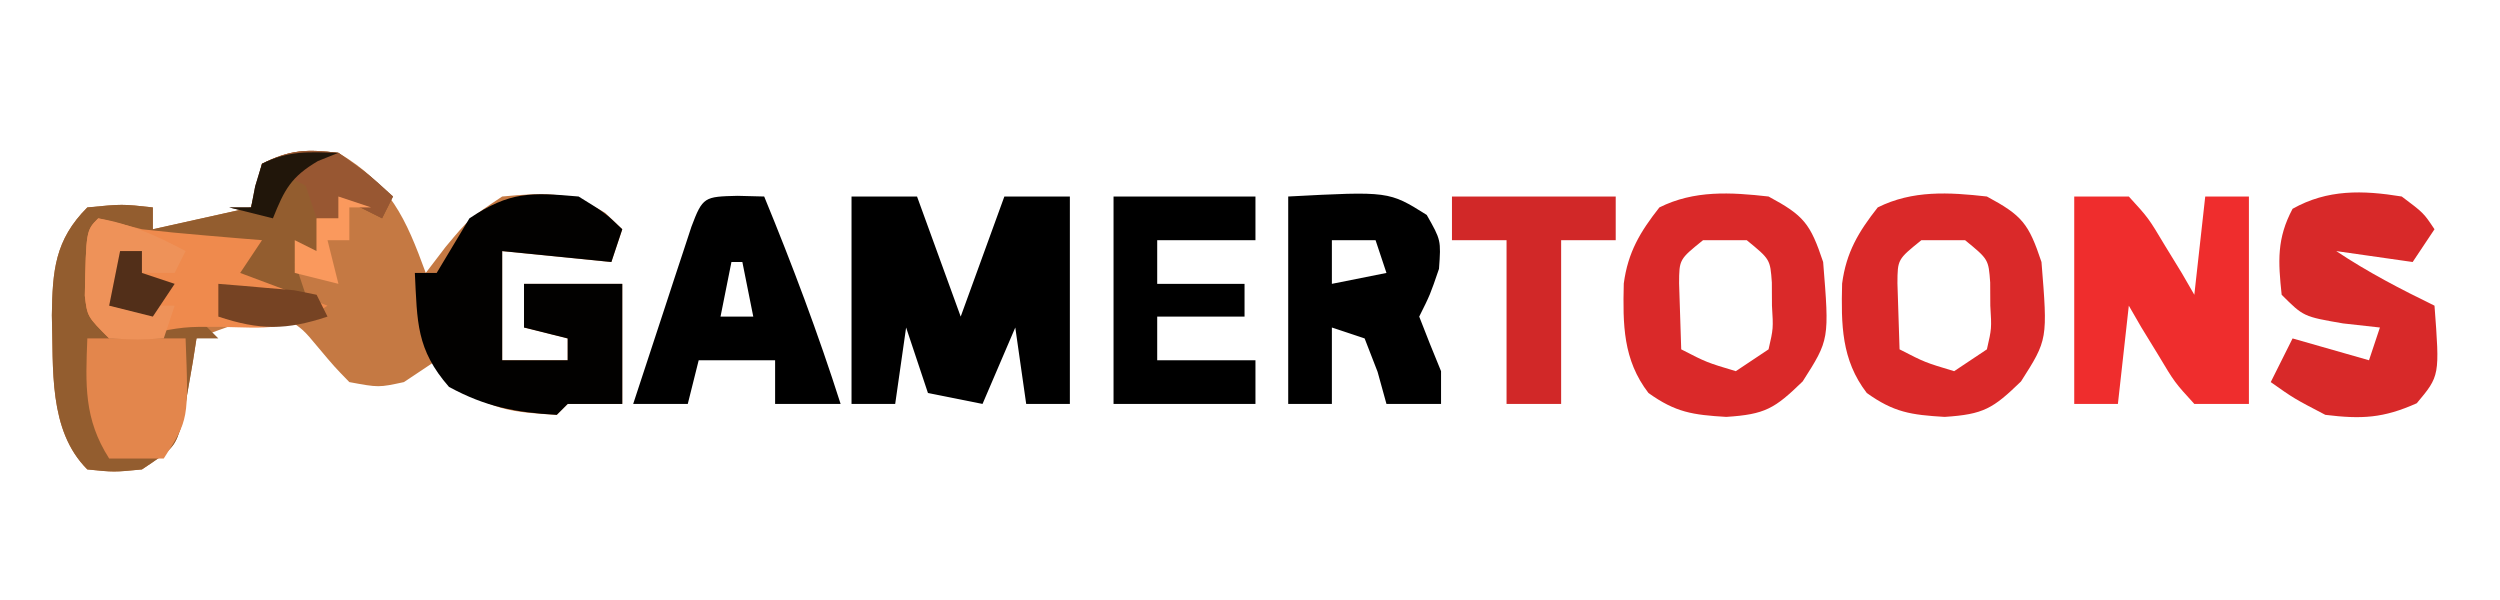 <?xml version="1.0" encoding="UTF-8"?>
<svg version="1.1" xmlns="http://www.w3.org/2000/svg" width="229" height="55">
<path d="M0 0 C4.775 2.842 6.165 5.978 8 11 C8.598 10.216 9.196 9.432 9.812 8.625 C12 6 12 6 15 4 C18.815 3.653 21.133 3.466 24.438 5.5 C24.953 5.995 25.469 6.49 26 7 C25.67 7.99 25.34 8.98 25 10 C21.7 9.67 18.4 9.34 15 9 C15 12.3 15 15.6 15 19 C16.98 19 18.96 19 21 19 C21 18.34 21 17.68 21 17 C19.68 16.67 18.36 16.34 17 16 C17 14.68 17 13.36 17 12 C19.97 12 22.94 12 26 12 C26 15.63 26 19.26 26 23 C24.35 23 22.7 23 21 23 C20.505 23.495 20.505 23.495 20 24 C15.984 23.773 13.677 23.573 10.562 20.938 C9.789 19.978 9.789 19.978 9 19 C8.01 19.66 7.02 20.32 6 21 C3.688 21.5 3.688 21.5 1 21 C-0.375 19.586 -0.375 19.586 -1.812 17.875 C-3.235 16.162 -3.235 16.162 -5 15 C-8.057 15.066 -10.089 15.896 -13 17 C-13.11 17.699 -13.219 18.397 -13.332 19.117 C-13.491 20.027 -13.649 20.937 -13.812 21.875 C-13.963 22.78 -14.114 23.685 -14.27 24.617 C-15 27 -15 27 -18 29 C-20.562 29.25 -20.562 29.25 -23 29 C-26.599 25.401 -26.09 19.759 -26.25 14.875 C-26.188 10.827 -25.99 7.99 -23 5 C-19.812 4.688 -19.812 4.688 -17 5 C-17 5.66 -17 6.32 -17 7 C-14.03 6.34 -11.06 5.68 -8 5 C-7.67 3.68 -7.34 2.36 -7 1 C-4.391 -0.304 -2.903 -0.338 0 0 Z " fill="#C57943" transform="translate(31,14)"/>
<path d="M0 0 C2.812 2 2.812 2 5 4 C4.67 4.66 4.34 5.32 4 6 C2.68 5.34 1.36 4.68 0 4 C0 4.66 0 5.32 0 6 C-0.66 6 -1.32 6 -2 6 C-2 6.99 -2 7.98 -2 9 C-2.99 9.495 -2.99 9.495 -4 10 C-3.67 10.99 -3.34 11.98 -3 13 C-5.31 12.67 -7.62 12.34 -10 12 C-9.34 11.01 -8.68 10.02 -8 9 C-8.927 8.939 -9.854 8.879 -10.809 8.816 C-12.006 8.733 -13.204 8.649 -14.438 8.562 C-15.632 8.481 -16.827 8.4 -18.059 8.316 C-21 8 -21 8 -22 7 C-22.021 8.299 -22.041 9.599 -22.062 10.938 C-22.074 11.668 -22.086 12.399 -22.098 13.152 C-22.206 15.017 -22.206 15.017 -21 16 C-18.967 15.71 -16.933 15.415 -14.91 15.059 C-14.28 15.039 -13.649 15.02 -13 15 C-12.34 15.66 -11.68 16.32 -11 17 C-11.66 17 -12.32 17 -13 17 C-13.11 17.699 -13.219 18.397 -13.332 19.117 C-13.491 20.027 -13.649 20.937 -13.812 21.875 C-13.963 22.78 -14.114 23.685 -14.27 24.617 C-15 27 -15 27 -18 29 C-20.562 29.25 -20.562 29.25 -23 29 C-26.599 25.401 -26.09 19.759 -26.25 14.875 C-26.188 10.827 -25.99 7.99 -23 5 C-19.812 4.688 -19.812 4.688 -17 5 C-17 5.66 -17 6.32 -17 7 C-14.03 6.34 -11.06 5.68 -8 5 C-7.67 3.68 -7.34 2.36 -7 1 C-4.391 -0.304 -2.903 -0.338 0 0 Z " fill="#935D2F" transform="translate(31,14)"/>
<path d="M0 0 C1.98 0 3.96 0 6 0 C7.32 3.63 8.64 7.26 10 11 C11.32 7.37 12.64 3.74 14 0 C15.98 0 17.96 0 20 0 C20 6.27 20 12.54 20 19 C18.68 19 17.36 19 16 19 C15.67 16.69 15.34 14.38 15 12 C14.01 14.31 13.02 16.62 12 19 C10.35 18.67 8.7 18.34 7 18 C6.34 16.02 5.68 14.04 5 12 C4.67 14.31 4.34 16.62 4 19 C2.68 19 1.36 19 0 19 C0 12.73 0 6.46 0 0 Z " fill="#000000" transform="translate(78,18)"/>
<path d="M0 0 C2.438 1.5 2.438 1.5 4 3 C3.67 3.99 3.34 4.98 3 6 C-0.3 5.67 -3.6 5.34 -7 5 C-7 8.3 -7 11.6 -7 15 C-5.02 15 -3.04 15 -1 15 C-1 14.34 -1 13.68 -1 13 C-2.32 12.67 -3.64 12.34 -5 12 C-5 10.68 -5 9.36 -5 8 C-2.03 8 0.94 8 4 8 C4 11.63 4 15.26 4 19 C2.35 19 0.7 19 -1 19 C-1.33 19.33 -1.66 19.66 -2 20 C-5.804 19.781 -8.514 19.264 -11.875 17.438 C-14.877 13.994 -14.774 11.512 -15 7 C-14.34 7 -13.68 7 -13 7 C-11.994 5.337 -10.994 3.67 -10 2 C-6.29 -0.473 -4.389 -0.385 0 0 Z " fill="#020100" transform="translate(53,18)"/>
<path d="M0 0 C1.65 0 3.3 0 5 0 C6.801 1.969 6.801 1.969 8.312 4.5 C8.824 5.335 9.336 6.171 9.863 7.031 C10.238 7.681 10.614 8.331 11 9 C11.33 6.03 11.66 3.06 12 0 C13.32 0 14.64 0 16 0 C16 6.27 16 12.54 16 19 C14.35 19 12.7 19 11 19 C9.199 17.031 9.199 17.031 7.688 14.5 C6.92 13.247 6.92 13.247 6.137 11.969 C5.762 11.319 5.386 10.669 5 10 C4.67 12.97 4.34 15.94 4 19 C2.68 19 1.36 19 0 19 C0 12.73 0 6.46 0 0 Z " fill="#EF2D2D" transform="translate(190,18)"/>
<path d="M0 0 C3.236 1.743 3.824 2.472 5 6 C5.573 13.103 5.573 13.103 3.125 16.938 C0.554 19.432 -0.298 19.954 -3.875 20.188 C-6.961 20.002 -8.51 19.778 -11 18 C-13.338 14.96 -13.353 11.73 -13.262 7.969 C-12.882 5.111 -11.766 3.242 -10 1 C-6.815 -0.593 -3.467 -0.391 0 0 Z M-6 4 C-8.183 5.761 -8.183 5.761 -8.195 7.945 C-8.161 9.024 -8.161 9.024 -8.125 10.125 C-8.084 11.404 -8.043 12.682 -8 14 C-5.671 15.198 -5.671 15.198 -3 16 C-2.01 15.34 -1.02 14.68 0 14 C0.438 12.095 0.438 12.095 0.312 10 C0.309 9.299 0.305 8.598 0.301 7.875 C0.149 5.758 0.149 5.758 -2 4 C-3.32 4 -4.64 4 -6 4 Z " fill="#DA2929" transform="translate(182,18)"/>
<path d="M0 0 C3.236 1.743 3.824 2.472 5 6 C5.573 13.103 5.573 13.103 3.125 16.938 C0.554 19.432 -0.298 19.954 -3.875 20.188 C-6.961 20.002 -8.51 19.778 -11 18 C-13.338 14.96 -13.353 11.73 -13.262 7.969 C-12.882 5.111 -11.766 3.242 -10 1 C-6.815 -0.593 -3.467 -0.391 0 0 Z M-6 4 C-8.183 5.761 -8.183 5.761 -8.195 7.945 C-8.161 9.024 -8.161 9.024 -8.125 10.125 C-8.084 11.404 -8.043 12.682 -8 14 C-5.671 15.198 -5.671 15.198 -3 16 C-2.01 15.34 -1.02 14.68 0 14 C0.438 12.095 0.438 12.095 0.312 10 C0.309 9.299 0.305 8.598 0.301 7.875 C0.149 5.758 0.149 5.758 -2 4 C-3.32 4 -4.64 4 -6 4 Z " fill="#DA2929" transform="translate(162,18)"/>
<path d="M0 0 C2 1.5 2 1.5 3 3 C2.01 4.485 2.01 4.485 1 6 C-1.31 5.67 -3.62 5.34 -6 5 C-3.086 6.943 -0.142 8.464 3 10 C3.485 16.422 3.485 16.422 1.375 18.938 C-1.691 20.309 -3.666 20.408 -7 20 C-9.875 18.5 -9.875 18.5 -12 17 C-11.34 15.68 -10.68 14.36 -10 13 C-7.69 13.66 -5.38 14.32 -3 15 C-2.67 14.01 -2.34 13.02 -2 12 C-3.114 11.876 -4.228 11.752 -5.375 11.625 C-9 11 -9 11 -11 9 C-11.323 5.96 -11.457 3.856 -10 1.125 C-6.803 -0.673 -3.576 -0.581 0 0 Z " fill="#D82929" transform="translate(220,18)"/>
<path d="M0 0 C9.227 -0.486 9.227 -0.486 12.688 1.688 C14 4 14 4 13.812 6.625 C13 9 13 9 12 11 C12.644 12.675 13.312 14.342 14 16 C14 16.99 14 17.98 14 19 C12.35 19 10.7 19 9 19 C8.598 17.546 8.598 17.546 8.188 16.062 C7.796 15.052 7.404 14.041 7 13 C6.01 12.67 5.02 12.34 4 12 C4 14.31 4 16.62 4 19 C2.68 19 1.36 19 0 19 C0 12.73 0 6.46 0 0 Z M4 4 C4 5.32 4 6.64 4 8 C5.65 7.67 7.3 7.34 9 7 C8.67 6.01 8.34 5.02 8 4 C6.68 4 5.36 4 4 4 Z " fill="#000000" transform="translate(118,18)"/>
<path d="M0 0 C1.207 0.031 1.207 0.031 2.438 0.062 C5.014 6.326 7.38 12.609 9.438 19.062 C7.457 19.062 5.478 19.062 3.438 19.062 C3.438 17.742 3.438 16.422 3.438 15.062 C1.127 15.062 -1.183 15.062 -3.562 15.062 C-3.893 16.383 -4.223 17.703 -4.562 19.062 C-6.213 19.062 -7.862 19.062 -9.562 19.062 C-8.588 16.082 -7.607 13.103 -6.625 10.125 C-6.347 9.275 -6.069 8.425 -5.783 7.549 C-5.516 6.74 -5.248 5.931 -4.973 5.098 C-4.727 4.349 -4.48 3.6 -4.227 2.828 C-3.196 0.089 -3.048 0.074 0 0 Z M-0.562 6.062 C-0.892 7.713 -1.222 9.363 -1.562 11.062 C-0.573 11.062 0.417 11.062 1.438 11.062 C1.107 9.412 0.777 7.763 0.438 6.062 C0.107 6.062 -0.223 6.062 -0.562 6.062 Z " fill="#000000" transform="translate(67.562,17.938)"/>
<path d="M0 0 C4.29 0 8.58 0 13 0 C13 1.32 13 2.64 13 4 C10.03 4 7.06 4 4 4 C4 5.32 4 6.64 4 8 C6.64 8 9.28 8 12 8 C12 8.99 12 9.98 12 11 C9.36 11 6.72 11 4 11 C4 12.32 4 13.64 4 15 C6.97 15 9.94 15 13 15 C13 16.32 13 17.64 13 19 C8.71 19 4.42 19 0 19 C0 12.73 0 6.46 0 0 Z " fill="#000000" transform="translate(102,18)"/>
<path d="M0 0 C1.338 0.316 2.67 0.654 4 1 C5.914 1.216 7.831 1.403 9.75 1.562 C10.735 1.646 11.72 1.73 12.734 1.816 C13.856 1.907 13.856 1.907 15 2 C14.01 3.485 14.01 3.485 13 5 C15.64 5.99 18.28 6.98 21 8 C17.427 10.382 15.359 10.03 11.188 9.938 C7.891 9.925 7.891 9.925 4.25 10.625 C3.178 10.749 2.105 10.873 1 11 C-1 9 -1 9 -1.23 7.09 C-1.111 1.111 -1.111 1.111 0 0 Z " fill="#EF8A4D" transform="translate(9,20)"/>
<path d="M0 0 C4.95 0 9.9 0 15 0 C15 1.32 15 2.64 15 4 C13.35 4 11.7 4 10 4 C10 8.95 10 13.9 10 19 C8.35 19 6.7 19 5 19 C5 14.05 5 9.1 5 4 C3.35 4 1.7 4 0 4 C0 2.68 0 1.36 0 0 Z " fill="#D12828" transform="translate(133,18)"/>
<path d="M0 0 C2.97 0 5.94 0 9 0 C9.286 7.429 9.286 7.429 7 11 C5.35 11 3.7 11 2 11 C-0.326 7.366 -0.163 4.229 0 0 Z " fill="#E3864C" transform="translate(8,31)"/>
<path d="M0 0 C2.949 0.508 5.374 1.593 8 3 C7.67 3.66 7.34 4.32 7 5 C6.01 5 5.02 5 4 5 C4 4.34 4 3.68 4 3 C3.34 3 2.68 3 2 3 C1.67 4.65 1.34 6.3 1 8 C2.98 8 4.96 8 7 8 C6.67 8.99 6.34 9.98 6 11 C3.625 11.125 3.625 11.125 1 11 C-1 9 -1 9 -1.23 7.09 C-1.111 1.111 -1.111 1.111 0 0 Z " fill="#EE9259" transform="translate(9,20)"/>
<path d="M0 0 C2.812 2 2.812 2 5 4 C4.67 4.66 4.34 5.32 4 6 C2.68 5.34 1.36 4.68 0 4 C0 4.66 0 5.32 0 6 C-0.66 6 -1.32 6 -2 6 C-2.33 5.01 -2.66 4.02 -3 3 C-3.66 2.67 -4.32 2.34 -5 2 C-5.33 3.32 -5.66 4.64 -6 6 C-7.32 5.67 -8.64 5.34 -10 5 C-9.34 5 -8.68 5 -8 5 C-7.876 4.361 -7.753 3.721 -7.625 3.062 C-7.419 2.382 -7.213 1.701 -7 1 C-4.391 -0.304 -2.903 -0.338 0 0 Z " fill="#985732" transform="translate(31,14)"/>
<path d="M0 0 C1.48 0.114 2.959 0.241 4.438 0.375 C5.261 0.445 6.085 0.514 6.934 0.586 C7.956 0.791 7.956 0.791 9 1 C9.33 1.66 9.66 2.32 10 3 C6.229 4.257 3.771 4.257 0 3 C0 2.01 0 1.02 0 0 Z " fill="#764323" transform="translate(20,26)"/>
<path d="M0 0 C0.99 0.33 1.98 0.66 3 1 C2.34 1 1.68 1 1 1 C1 1.99 1 2.98 1 4 C0.34 4 -0.32 4 -1 4 C-0.67 5.32 -0.34 6.64 0 8 C-1.32 7.67 -2.64 7.34 -4 7 C-4 6.01 -4 5.02 -4 4 C-3.34 4.33 -2.68 4.66 -2 5 C-2 4.01 -2 3.02 -2 2 C-1.34 2 -0.68 2 0 2 C0 1.34 0 0.68 0 0 Z " fill="#FA995D" transform="translate(31,18)"/>
<path d="M0 0 C0.66 0 1.32 0 2 0 C2 0.66 2 1.32 2 2 C2.99 2.33 3.98 2.66 5 3 C4.01 4.485 4.01 4.485 3 6 C1.68 5.67 0.36 5.34 -1 5 C-0.67 3.35 -0.34 1.7 0 0 Z " fill="#522F19" transform="translate(11,23)"/>
<path d="M0 0 C-0.619 0.247 -1.238 0.495 -1.875 0.75 C-4.351 2.206 -4.951 3.378 -6 6 C-7.32 5.67 -8.64 5.34 -10 5 C-9.34 5 -8.68 5 -8 5 C-7.876 4.361 -7.753 3.721 -7.625 3.062 C-7.419 2.382 -7.213 1.701 -7 1 C-4.537 -0.231 -2.72 -0.072 0 0 Z " fill="#21160A" transform="translate(31,14)"/>
</svg>
